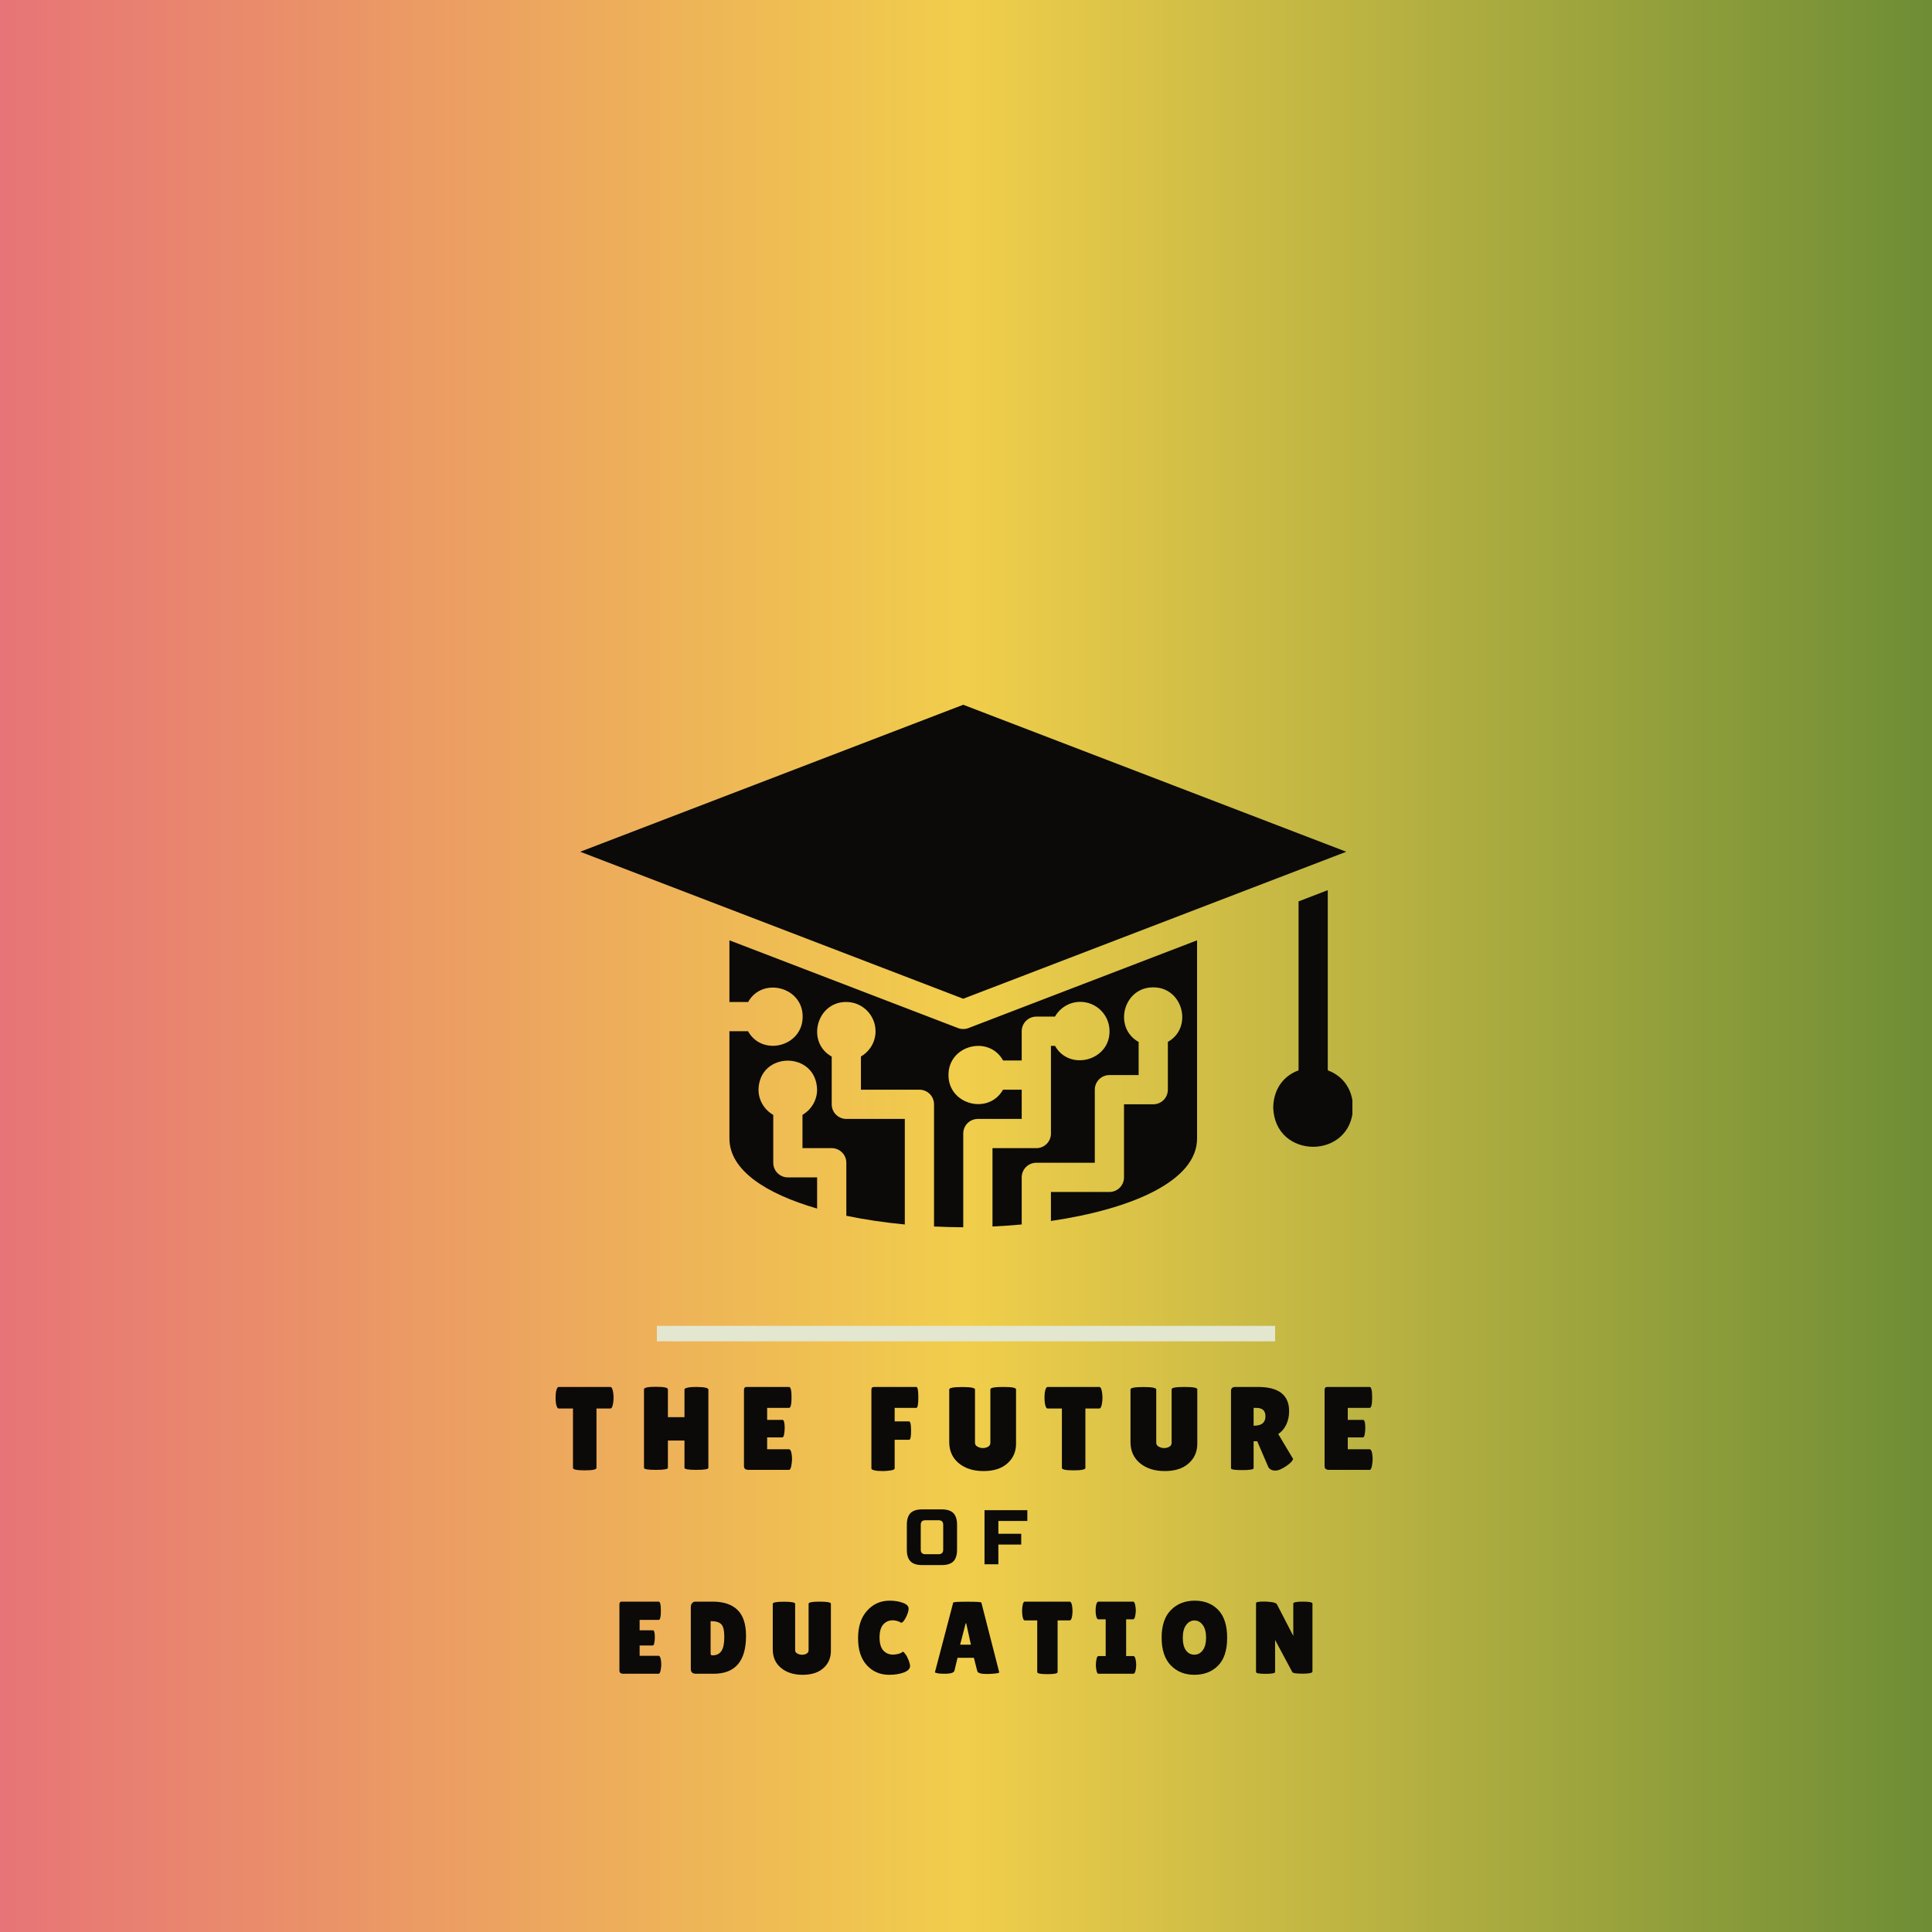 <svg xmlns="http://www.w3.org/2000/svg" xmlns:xlink="http://www.w3.org/1999/xlink" width="500" zoomAndPan="magnify" viewBox="0 0 375 375" height="500" preserveAspectRatio="xMidYMid meet" version="1.0"><defs><g/><linearGradient x1="0" gradientTransform="matrix(0.75, 0, 0, 0.75, 0, 0)" y1="250" x2="500" gradientUnits="userSpaceOnUse" y2="250" id="41e42ad970"><stop stop-opacity="1" stop-color="rgb(90.599%, 45.499%, 46.7%)" offset="0"/><stop stop-opacity="1" stop-color="rgb(90.63%, 45.775%, 46.564%)" offset="0.004"/><stop stop-opacity="1" stop-color="rgb(90.66%, 46.051%, 46.429%)" offset="0.008"/><stop stop-opacity="1" stop-color="rgb(90.691%, 46.326%, 46.294%)" offset="0.012"/><stop stop-opacity="1" stop-color="rgb(90.721%, 46.602%, 46.159%)" offset="0.016"/><stop stop-opacity="1" stop-color="rgb(90.752%, 46.878%, 46.024%)" offset="0.02"/><stop stop-opacity="1" stop-color="rgb(90.782%, 47.154%, 45.888%)" offset="0.023"/><stop stop-opacity="1" stop-color="rgb(90.813%, 47.429%, 45.752%)" offset="0.027"/><stop stop-opacity="1" stop-color="rgb(90.843%, 47.705%, 45.618%)" offset="0.031"/><stop stop-opacity="1" stop-color="rgb(90.874%, 47.981%, 45.482%)" offset="0.035"/><stop stop-opacity="1" stop-color="rgb(90.904%, 48.257%, 45.348%)" offset="0.039"/><stop stop-opacity="1" stop-color="rgb(90.935%, 48.532%, 45.212%)" offset="0.043"/><stop stop-opacity="1" stop-color="rgb(90.965%, 48.808%, 45.078%)" offset="0.047"/><stop stop-opacity="1" stop-color="rgb(90.996%, 49.084%, 44.942%)" offset="0.051"/><stop stop-opacity="1" stop-color="rgb(91.026%, 49.361%, 44.807%)" offset="0.055"/><stop stop-opacity="1" stop-color="rgb(91.057%, 49.635%, 44.672%)" offset="0.059"/><stop stop-opacity="1" stop-color="rgb(91.087%, 49.911%, 44.537%)" offset="0.062"/><stop stop-opacity="1" stop-color="rgb(91.118%, 50.188%, 44.402%)" offset="0.066"/><stop stop-opacity="1" stop-color="rgb(91.148%, 50.464%, 44.266%)" offset="0.07"/><stop stop-opacity="1" stop-color="rgb(91.177%, 50.739%, 44.13%)" offset="0.074"/><stop stop-opacity="1" stop-color="rgb(91.208%, 51.015%, 43.996%)" offset="0.078"/><stop stop-opacity="1" stop-color="rgb(91.238%, 51.291%, 43.86%)" offset="0.082"/><stop stop-opacity="1" stop-color="rgb(91.269%, 51.567%, 43.726%)" offset="0.086"/><stop stop-opacity="1" stop-color="rgb(91.299%, 51.842%, 43.59%)" offset="0.09"/><stop stop-opacity="1" stop-color="rgb(91.33%, 52.118%, 43.456%)" offset="0.094"/><stop stop-opacity="1" stop-color="rgb(91.36%, 52.394%, 43.32%)" offset="0.098"/><stop stop-opacity="1" stop-color="rgb(91.391%, 52.67%, 43.185%)" offset="0.102"/><stop stop-opacity="1" stop-color="rgb(91.422%, 52.945%, 43.05%)" offset="0.105"/><stop stop-opacity="1" stop-color="rgb(91.452%, 53.221%, 42.915%)" offset="0.109"/><stop stop-opacity="1" stop-color="rgb(91.483%, 53.496%, 42.78%)" offset="0.113"/><stop stop-opacity="1" stop-color="rgb(91.513%, 53.772%, 42.645%)" offset="0.117"/><stop stop-opacity="1" stop-color="rgb(91.544%, 54.048%, 42.509%)" offset="0.121"/><stop stop-opacity="1" stop-color="rgb(91.574%, 54.324%, 42.374%)" offset="0.125"/><stop stop-opacity="1" stop-color="rgb(91.605%, 54.599%, 42.238%)" offset="0.129"/><stop stop-opacity="1" stop-color="rgb(91.635%, 54.875%, 42.104%)" offset="0.133"/><stop stop-opacity="1" stop-color="rgb(91.666%, 55.151%, 41.968%)" offset="0.137"/><stop stop-opacity="1" stop-color="rgb(91.696%, 55.428%, 41.833%)" offset="0.141"/><stop stop-opacity="1" stop-color="rgb(91.727%, 55.702%, 41.698%)" offset="0.145"/><stop stop-opacity="1" stop-color="rgb(91.757%, 55.978%, 41.563%)" offset="0.148"/><stop stop-opacity="1" stop-color="rgb(91.788%, 56.255%, 41.428%)" offset="0.152"/><stop stop-opacity="1" stop-color="rgb(91.818%, 56.531%, 41.293%)" offset="0.156"/><stop stop-opacity="1" stop-color="rgb(91.849%, 56.805%, 41.158%)" offset="0.16"/><stop stop-opacity="1" stop-color="rgb(91.879%, 57.082%, 41.023%)" offset="0.164"/><stop stop-opacity="1" stop-color="rgb(91.91%, 57.358%, 40.887%)" offset="0.168"/><stop stop-opacity="1" stop-color="rgb(91.94%, 57.634%, 40.752%)" offset="0.172"/><stop stop-opacity="1" stop-color="rgb(91.971%, 57.909%, 40.616%)" offset="0.176"/><stop stop-opacity="1" stop-color="rgb(92.001%, 58.185%, 40.482%)" offset="0.18"/><stop stop-opacity="1" stop-color="rgb(92.032%, 58.461%, 40.346%)" offset="0.184"/><stop stop-opacity="1" stop-color="rgb(92.062%, 58.737%, 40.211%)" offset="0.188"/><stop stop-opacity="1" stop-color="rgb(92.093%, 59.012%, 40.076%)" offset="0.191"/><stop stop-opacity="1" stop-color="rgb(92.123%, 59.288%, 39.941%)" offset="0.195"/><stop stop-opacity="1" stop-color="rgb(92.152%, 59.564%, 39.806%)" offset="0.199"/><stop stop-opacity="1" stop-color="rgb(92.183%, 59.84%, 39.671%)" offset="0.203"/><stop stop-opacity="1" stop-color="rgb(92.213%, 60.115%, 39.536%)" offset="0.207"/><stop stop-opacity="1" stop-color="rgb(92.244%, 60.391%, 39.401%)" offset="0.211"/><stop stop-opacity="1" stop-color="rgb(92.274%, 60.667%, 39.265%)" offset="0.215"/><stop stop-opacity="1" stop-color="rgb(92.305%, 60.944%, 39.131%)" offset="0.219"/><stop stop-opacity="1" stop-color="rgb(92.336%, 61.218%, 38.995%)" offset="0.223"/><stop stop-opacity="1" stop-color="rgb(92.366%, 61.494%, 38.86%)" offset="0.227"/><stop stop-opacity="1" stop-color="rgb(92.397%, 61.771%, 38.724%)" offset="0.23"/><stop stop-opacity="1" stop-color="rgb(92.427%, 62.047%, 38.589%)" offset="0.234"/><stop stop-opacity="1" stop-color="rgb(92.458%, 62.321%, 38.454%)" offset="0.238"/><stop stop-opacity="1" stop-color="rgb(92.488%, 62.598%, 38.319%)" offset="0.242"/><stop stop-opacity="1" stop-color="rgb(92.519%, 62.872%, 38.184%)" offset="0.246"/><stop stop-opacity="1" stop-color="rgb(92.549%, 63.148%, 38.049%)" offset="0.25"/><stop stop-opacity="1" stop-color="rgb(92.58%, 63.425%, 37.914%)" offset="0.254"/><stop stop-opacity="1" stop-color="rgb(92.61%, 63.701%, 37.779%)" offset="0.258"/><stop stop-opacity="1" stop-color="rgb(92.641%, 63.976%, 37.643%)" offset="0.262"/><stop stop-opacity="1" stop-color="rgb(92.671%, 64.252%, 37.509%)" offset="0.266"/><stop stop-opacity="1" stop-color="rgb(92.702%, 64.528%, 37.373%)" offset="0.27"/><stop stop-opacity="1" stop-color="rgb(92.732%, 64.804%, 37.238%)" offset="0.273"/><stop stop-opacity="1" stop-color="rgb(92.763%, 65.079%, 37.102%)" offset="0.277"/><stop stop-opacity="1" stop-color="rgb(92.793%, 65.355%, 36.967%)" offset="0.281"/><stop stop-opacity="1" stop-color="rgb(92.824%, 65.631%, 36.832%)" offset="0.285"/><stop stop-opacity="1" stop-color="rgb(92.854%, 65.907%, 36.697%)" offset="0.289"/><stop stop-opacity="1" stop-color="rgb(92.885%, 66.182%, 36.562%)" offset="0.293"/><stop stop-opacity="1" stop-color="rgb(92.915%, 66.458%, 36.427%)" offset="0.297"/><stop stop-opacity="1" stop-color="rgb(92.946%, 66.734%, 36.292%)" offset="0.301"/><stop stop-opacity="1" stop-color="rgb(92.976%, 67.01%, 36.157%)" offset="0.305"/><stop stop-opacity="1" stop-color="rgb(93.007%, 67.285%, 36.021%)" offset="0.309"/><stop stop-opacity="1" stop-color="rgb(93.037%, 67.561%, 35.887%)" offset="0.312"/><stop stop-opacity="1" stop-color="rgb(93.066%, 67.838%, 35.751%)" offset="0.316"/><stop stop-opacity="1" stop-color="rgb(93.097%, 68.114%, 35.617%)" offset="0.32"/><stop stop-opacity="1" stop-color="rgb(93.127%, 68.388%, 35.481%)" offset="0.324"/><stop stop-opacity="1" stop-color="rgb(93.158%, 68.665%, 35.345%)" offset="0.328"/><stop stop-opacity="1" stop-color="rgb(93.188%, 68.941%, 35.21%)" offset="0.332"/><stop stop-opacity="1" stop-color="rgb(93.219%, 69.217%, 35.075%)" offset="0.336"/><stop stop-opacity="1" stop-color="rgb(93.25%, 69.492%, 34.94%)" offset="0.34"/><stop stop-opacity="1" stop-color="rgb(93.28%, 69.768%, 34.805%)" offset="0.344"/><stop stop-opacity="1" stop-color="rgb(93.311%, 70.044%, 34.669%)" offset="0.348"/><stop stop-opacity="1" stop-color="rgb(93.341%, 70.32%, 34.535%)" offset="0.352"/><stop stop-opacity="1" stop-color="rgb(93.372%, 70.595%, 34.399%)" offset="0.355"/><stop stop-opacity="1" stop-color="rgb(93.402%, 70.871%, 34.265%)" offset="0.359"/><stop stop-opacity="1" stop-color="rgb(93.433%, 71.147%, 34.129%)" offset="0.363"/><stop stop-opacity="1" stop-color="rgb(93.463%, 71.423%, 33.995%)" offset="0.367"/><stop stop-opacity="1" stop-color="rgb(93.494%, 71.698%, 33.859%)" offset="0.371"/><stop stop-opacity="1" stop-color="rgb(93.524%, 71.974%, 33.725%)" offset="0.375"/><stop stop-opacity="1" stop-color="rgb(93.555%, 72.25%, 33.589%)" offset="0.379"/><stop stop-opacity="1" stop-color="rgb(93.585%, 72.527%, 33.453%)" offset="0.383"/><stop stop-opacity="1" stop-color="rgb(93.616%, 72.801%, 33.318%)" offset="0.387"/><stop stop-opacity="1" stop-color="rgb(93.646%, 73.077%, 33.183%)" offset="0.391"/><stop stop-opacity="1" stop-color="rgb(93.677%, 73.352%, 33.047%)" offset="0.395"/><stop stop-opacity="1" stop-color="rgb(93.707%, 73.628%, 32.913%)" offset="0.398"/><stop stop-opacity="1" stop-color="rgb(93.738%, 73.904%, 32.777%)" offset="0.402"/><stop stop-opacity="1" stop-color="rgb(93.768%, 74.181%, 32.643%)" offset="0.406"/><stop stop-opacity="1" stop-color="rgb(93.799%, 74.455%, 32.507%)" offset="0.41"/><stop stop-opacity="1" stop-color="rgb(93.829%, 74.731%, 32.373%)" offset="0.414"/><stop stop-opacity="1" stop-color="rgb(93.86%, 75.008%, 32.237%)" offset="0.418"/><stop stop-opacity="1" stop-color="rgb(93.89%, 75.284%, 32.103%)" offset="0.422"/><stop stop-opacity="1" stop-color="rgb(93.921%, 75.558%, 31.967%)" offset="0.426"/><stop stop-opacity="1" stop-color="rgb(93.951%, 75.835%, 31.831%)" offset="0.43"/><stop stop-opacity="1" stop-color="rgb(93.982%, 76.111%, 31.696%)" offset="0.434"/><stop stop-opacity="1" stop-color="rgb(94.012%, 76.387%, 31.561%)" offset="0.438"/><stop stop-opacity="1" stop-color="rgb(94.041%, 76.662%, 31.425%)" offset="0.441"/><stop stop-opacity="1" stop-color="rgb(94.072%, 76.938%, 31.291%)" offset="0.445"/><stop stop-opacity="1" stop-color="rgb(94.102%, 77.214%, 31.155%)" offset="0.449"/><stop stop-opacity="1" stop-color="rgb(94.133%, 77.49%, 31.021%)" offset="0.453"/><stop stop-opacity="1" stop-color="rgb(94.164%, 77.765%, 30.885%)" offset="0.457"/><stop stop-opacity="1" stop-color="rgb(94.194%, 78.041%, 30.751%)" offset="0.461"/><stop stop-opacity="1" stop-color="rgb(94.225%, 78.317%, 30.615%)" offset="0.465"/><stop stop-opacity="1" stop-color="rgb(94.255%, 78.593%, 30.481%)" offset="0.469"/><stop stop-opacity="1" stop-color="rgb(94.286%, 78.868%, 30.345%)" offset="0.473"/><stop stop-opacity="1" stop-color="rgb(94.316%, 79.144%, 30.211%)" offset="0.477"/><stop stop-opacity="1" stop-color="rgb(94.347%, 79.42%, 30.075%)" offset="0.48"/><stop stop-opacity="1" stop-color="rgb(94.377%, 79.697%, 29.939%)" offset="0.484"/><stop stop-opacity="1" stop-color="rgb(94.408%, 79.971%, 29.803%)" offset="0.488"/><stop stop-opacity="1" stop-color="rgb(94.438%, 80.247%, 29.669%)" offset="0.492"/><stop stop-opacity="1" stop-color="rgb(94.469%, 80.524%, 29.533%)" offset="0.496"/><stop stop-opacity="1" stop-color="rgb(94.499%, 80.8%, 29.399%)" offset="0.5"/><stop stop-opacity="1" stop-color="rgb(94.098%, 80.6%, 29.332%)" offset="0.504"/><stop stop-opacity="1" stop-color="rgb(93.697%, 80.4%, 29.265%)" offset="0.508"/><stop stop-opacity="1" stop-color="rgb(93.294%, 80.2%, 29.198%)" offset="0.512"/><stop stop-opacity="1" stop-color="rgb(92.892%, 80.002%, 29.131%)" offset="0.516"/><stop stop-opacity="1" stop-color="rgb(92.491%, 79.802%, 29.063%)" offset="0.52"/><stop stop-opacity="1" stop-color="rgb(92.09%, 79.604%, 28.996%)" offset="0.523"/><stop stop-opacity="1" stop-color="rgb(91.689%, 79.404%, 28.929%)" offset="0.527"/><stop stop-opacity="1" stop-color="rgb(91.287%, 79.205%, 28.862%)" offset="0.531"/><stop stop-opacity="1" stop-color="rgb(90.884%, 79.005%, 28.795%)" offset="0.535"/><stop stop-opacity="1" stop-color="rgb(90.483%, 78.807%, 28.728%)" offset="0.539"/><stop stop-opacity="1" stop-color="rgb(90.082%, 78.607%, 28.661%)" offset="0.543"/><stop stop-opacity="1" stop-color="rgb(89.68%, 78.409%, 28.593%)" offset="0.547"/><stop stop-opacity="1" stop-color="rgb(89.279%, 78.209%, 28.526%)" offset="0.551"/><stop stop-opacity="1" stop-color="rgb(88.878%, 78.011%, 28.459%)" offset="0.555"/><stop stop-opacity="1" stop-color="rgb(88.475%, 77.811%, 28.392%)" offset="0.559"/><stop stop-opacity="1" stop-color="rgb(88.074%, 77.612%, 28.325%)" offset="0.562"/><stop stop-opacity="1" stop-color="rgb(87.672%, 77.412%, 28.258%)" offset="0.566"/><stop stop-opacity="1" stop-color="rgb(87.271%, 77.214%, 28.191%)" offset="0.57"/><stop stop-opacity="1" stop-color="rgb(86.87%, 77.014%, 28.122%)" offset="0.574"/><stop stop-opacity="1" stop-color="rgb(86.469%, 76.814%, 28.055%)" offset="0.578"/><stop stop-opacity="1" stop-color="rgb(86.066%, 76.614%, 27.988%)" offset="0.582"/><stop stop-opacity="1" stop-color="rgb(85.664%, 76.416%, 27.921%)" offset="0.586"/><stop stop-opacity="1" stop-color="rgb(85.263%, 76.216%, 27.853%)" offset="0.59"/><stop stop-opacity="1" stop-color="rgb(84.862%, 76.018%, 27.786%)" offset="0.594"/><stop stop-opacity="1" stop-color="rgb(84.46%, 75.818%, 27.719%)" offset="0.598"/><stop stop-opacity="1" stop-color="rgb(84.059%, 75.62%, 27.652%)" offset="0.602"/><stop stop-opacity="1" stop-color="rgb(83.656%, 75.42%, 27.585%)" offset="0.605"/><stop stop-opacity="1" stop-color="rgb(83.255%, 75.221%, 27.518%)" offset="0.609"/><stop stop-opacity="1" stop-color="rgb(82.854%, 75.021%, 27.451%)" offset="0.613"/><stop stop-opacity="1" stop-color="rgb(82.452%, 74.823%, 27.383%)" offset="0.617"/><stop stop-opacity="1" stop-color="rgb(82.051%, 74.623%, 27.316%)" offset="0.621"/><stop stop-opacity="1" stop-color="rgb(81.65%, 74.425%, 27.249%)" offset="0.625"/><stop stop-opacity="1" stop-color="rgb(81.247%, 74.225%, 27.182%)" offset="0.629"/><stop stop-opacity="1" stop-color="rgb(80.846%, 74.026%, 27.115%)" offset="0.633"/><stop stop-opacity="1" stop-color="rgb(80.444%, 73.827%, 27.048%)" offset="0.637"/><stop stop-opacity="1" stop-color="rgb(80.043%, 73.627%, 26.981%)" offset="0.641"/><stop stop-opacity="1" stop-color="rgb(79.642%, 73.427%, 26.913%)" offset="0.645"/><stop stop-opacity="1" stop-color="rgb(79.24%, 73.228%, 26.846%)" offset="0.648"/><stop stop-opacity="1" stop-color="rgb(78.838%, 73.029%, 26.779%)" offset="0.652"/><stop stop-opacity="1" stop-color="rgb(78.436%, 72.83%, 26.712%)" offset="0.656"/><stop stop-opacity="1" stop-color="rgb(78.035%, 72.63%, 26.645%)" offset="0.66"/><stop stop-opacity="1" stop-color="rgb(77.634%, 72.432%, 26.578%)" offset="0.664"/><stop stop-opacity="1" stop-color="rgb(77.232%, 72.232%, 26.511%)" offset="0.668"/><stop stop-opacity="1" stop-color="rgb(76.831%, 72.034%, 26.443%)" offset="0.672"/><stop stop-opacity="1" stop-color="rgb(76.428%, 71.834%, 26.376%)" offset="0.676"/><stop stop-opacity="1" stop-color="rgb(76.027%, 71.635%, 26.309%)" offset="0.68"/><stop stop-opacity="1" stop-color="rgb(75.626%, 71.436%, 26.242%)" offset="0.684"/><stop stop-opacity="1" stop-color="rgb(75.224%, 71.237%, 26.175%)" offset="0.688"/><stop stop-opacity="1" stop-color="rgb(74.823%, 71.037%, 26.106%)" offset="0.691"/><stop stop-opacity="1" stop-color="rgb(74.422%, 70.839%, 26.039%)" offset="0.695"/><stop stop-opacity="1" stop-color="rgb(74.019%, 70.639%, 25.972%)" offset="0.699"/><stop stop-opacity="1" stop-color="rgb(73.618%, 70.439%, 25.905%)" offset="0.703"/><stop stop-opacity="1" stop-color="rgb(73.216%, 70.239%, 25.838%)" offset="0.707"/><stop stop-opacity="1" stop-color="rgb(72.815%, 70.041%, 25.771%)" offset="0.711"/><stop stop-opacity="1" stop-color="rgb(72.414%, 69.841%, 25.703%)" offset="0.715"/><stop stop-opacity="1" stop-color="rgb(72.012%, 69.643%, 25.636%)" offset="0.719"/><stop stop-opacity="1" stop-color="rgb(71.609%, 69.443%, 25.569%)" offset="0.723"/><stop stop-opacity="1" stop-color="rgb(71.208%, 69.244%, 25.502%)" offset="0.727"/><stop stop-opacity="1" stop-color="rgb(70.807%, 69.044%, 25.435%)" offset="0.73"/><stop stop-opacity="1" stop-color="rgb(70.406%, 68.846%, 25.368%)" offset="0.734"/><stop stop-opacity="1" stop-color="rgb(70.004%, 68.646%, 25.301%)" offset="0.738"/><stop stop-opacity="1" stop-color="rgb(69.603%, 68.448%, 25.233%)" offset="0.742"/><stop stop-opacity="1" stop-color="rgb(69.2%, 68.248%, 25.166%)" offset="0.746"/><stop stop-opacity="1" stop-color="rgb(68.799%, 68.05%, 25.099%)" offset="0.75"/><stop stop-opacity="1" stop-color="rgb(68.398%, 67.85%, 25.032%)" offset="0.754"/><stop stop-opacity="1" stop-color="rgb(67.996%, 67.651%, 24.965%)" offset="0.758"/><stop stop-opacity="1" stop-color="rgb(67.595%, 67.451%, 24.898%)" offset="0.762"/><stop stop-opacity="1" stop-color="rgb(67.194%, 67.253%, 24.831%)" offset="0.766"/><stop stop-opacity="1" stop-color="rgb(66.791%, 67.053%, 24.763%)" offset="0.77"/><stop stop-opacity="1" stop-color="rgb(66.389%, 66.853%, 24.696%)" offset="0.773"/><stop stop-opacity="1" stop-color="rgb(65.988%, 66.653%, 24.629%)" offset="0.777"/><stop stop-opacity="1" stop-color="rgb(65.587%, 66.455%, 24.562%)" offset="0.781"/><stop stop-opacity="1" stop-color="rgb(65.186%, 66.255%, 24.495%)" offset="0.785"/><stop stop-opacity="1" stop-color="rgb(64.784%, 66.057%, 24.428%)" offset="0.789"/><stop stop-opacity="1" stop-color="rgb(64.381%, 65.857%, 24.361%)" offset="0.793"/><stop stop-opacity="1" stop-color="rgb(63.98%, 65.659%, 24.294%)" offset="0.797"/><stop stop-opacity="1" stop-color="rgb(63.579%, 65.459%, 24.226%)" offset="0.801"/><stop stop-opacity="1" stop-color="rgb(63.177%, 65.26%, 24.159%)" offset="0.805"/><stop stop-opacity="1" stop-color="rgb(62.776%, 65.06%, 24.092%)" offset="0.809"/><stop stop-opacity="1" stop-color="rgb(62.375%, 64.862%, 24.025%)" offset="0.812"/><stop stop-opacity="1" stop-color="rgb(61.972%, 64.662%, 23.956%)" offset="0.816"/><stop stop-opacity="1" stop-color="rgb(61.571%, 64.464%, 23.889%)" offset="0.82"/><stop stop-opacity="1" stop-color="rgb(61.169%, 64.264%, 23.822%)" offset="0.824"/><stop stop-opacity="1" stop-color="rgb(60.768%, 64.066%, 23.755%)" offset="0.828"/><stop stop-opacity="1" stop-color="rgb(60.367%, 63.866%, 23.688%)" offset="0.832"/><stop stop-opacity="1" stop-color="rgb(59.966%, 63.666%, 23.621%)" offset="0.836"/><stop stop-opacity="1" stop-color="rgb(59.563%, 63.466%, 23.553%)" offset="0.84"/><stop stop-opacity="1" stop-color="rgb(59.161%, 63.268%, 23.486%)" offset="0.844"/><stop stop-opacity="1" stop-color="rgb(58.76%, 63.068%, 23.419%)" offset="0.848"/><stop stop-opacity="1" stop-color="rgb(58.359%, 62.869%, 23.352%)" offset="0.852"/><stop stop-opacity="1" stop-color="rgb(57.957%, 62.669%, 23.285%)" offset="0.855"/><stop stop-opacity="1" stop-color="rgb(57.556%, 62.471%, 23.218%)" offset="0.859"/><stop stop-opacity="1" stop-color="rgb(57.153%, 62.271%, 23.151%)" offset="0.863"/><stop stop-opacity="1" stop-color="rgb(56.752%, 62.073%, 23.083%)" offset="0.867"/><stop stop-opacity="1" stop-color="rgb(56.351%, 61.873%, 23.016%)" offset="0.871"/><stop stop-opacity="1" stop-color="rgb(55.949%, 61.675%, 22.949%)" offset="0.875"/><stop stop-opacity="1" stop-color="rgb(55.548%, 61.475%, 22.882%)" offset="0.879"/><stop stop-opacity="1" stop-color="rgb(55.147%, 61.276%, 22.815%)" offset="0.883"/><stop stop-opacity="1" stop-color="rgb(54.744%, 61.076%, 22.748%)" offset="0.887"/><stop stop-opacity="1" stop-color="rgb(54.343%, 60.878%, 22.681%)" offset="0.891"/><stop stop-opacity="1" stop-color="rgb(53.941%, 60.678%, 22.614%)" offset="0.895"/><stop stop-opacity="1" stop-color="rgb(53.54%, 60.478%, 22.546%)" offset="0.898"/><stop stop-opacity="1" stop-color="rgb(53.139%, 60.278%, 22.479%)" offset="0.902"/><stop stop-opacity="1" stop-color="rgb(52.737%, 60.08%, 22.412%)" offset="0.906"/><stop stop-opacity="1" stop-color="rgb(52.335%, 59.88%, 22.345%)" offset="0.91"/><stop stop-opacity="1" stop-color="rgb(51.933%, 59.682%, 22.278%)" offset="0.914"/><stop stop-opacity="1" stop-color="rgb(51.532%, 59.482%, 22.211%)" offset="0.918"/><stop stop-opacity="1" stop-color="rgb(51.131%, 59.283%, 22.144%)" offset="0.922"/><stop stop-opacity="1" stop-color="rgb(50.729%, 59.084%, 22.076%)" offset="0.926"/><stop stop-opacity="1" stop-color="rgb(50.328%, 58.885%, 22.009%)" offset="0.93"/><stop stop-opacity="1" stop-color="rgb(49.925%, 58.685%, 21.942%)" offset="0.934"/><stop stop-opacity="1" stop-color="rgb(49.524%, 58.487%, 21.875%)" offset="0.938"/><stop stop-opacity="1" stop-color="rgb(49.123%, 58.287%, 21.806%)" offset="0.941"/><stop stop-opacity="1" stop-color="rgb(48.721%, 58.089%, 21.739%)" offset="0.945"/><stop stop-opacity="1" stop-color="rgb(48.32%, 57.889%, 21.672%)" offset="0.949"/><stop stop-opacity="1" stop-color="rgb(47.919%, 57.69%, 21.605%)" offset="0.953"/><stop stop-opacity="1" stop-color="rgb(47.516%, 57.491%, 21.538%)" offset="0.957"/><stop stop-opacity="1" stop-color="rgb(47.115%, 57.292%, 21.471%)" offset="0.961"/><stop stop-opacity="1" stop-color="rgb(46.713%, 57.092%, 21.404%)" offset="0.965"/><stop stop-opacity="1" stop-color="rgb(46.312%, 56.892%, 21.336%)" offset="0.969"/><stop stop-opacity="1" stop-color="rgb(45.911%, 56.693%, 21.269%)" offset="0.973"/><stop stop-opacity="1" stop-color="rgb(45.509%, 56.494%, 21.202%)" offset="0.977"/><stop stop-opacity="1" stop-color="rgb(45.107%, 56.294%, 21.135%)" offset="0.98"/><stop stop-opacity="1" stop-color="rgb(44.705%, 56.096%, 21.068%)" offset="0.984"/><stop stop-opacity="1" stop-color="rgb(44.304%, 55.896%, 21.001%)" offset="0.988"/><stop stop-opacity="1" stop-color="rgb(43.903%, 55.698%, 20.934%)" offset="0.992"/><stop stop-opacity="1" stop-color="rgb(43.501%, 55.498%, 20.866%)" offset="0.996"/><stop stop-opacity="1" stop-color="rgb(43.1%, 55.299%, 20.799%)" offset="1"/></linearGradient><clipPath id="2535752d32"><path d="M 112.5 136.688 L 262.5 136.688 L 262.5 238.688 L 112.5 238.688 Z M 112.5 136.688 " clip-rule="nonzero"/></clipPath></defs><rect x="-37.5" width="450" fill="#ffffff" y="-37.5" height="450" fill-opacity="1"/><rect x="-37.5" fill="url(#41e42ad970)" width="450" y="-37.5" height="450"/><path stroke-linecap="butt" transform="matrix(0.75, 0, 0, 0.75, 127.5, 257.35)" fill="none" stroke-linejoin="miter" d="M 0 2.002 L 160 2.002 " stroke="#e3e7d0" stroke-width="4" stroke-opacity="1" stroke-miterlimit="4"/><g clip-path="url(#2535752d32)"><path fill="#0b0a09" d="M 187.98 199.547 L 232.352 182.516 L 232.352 220.984 C 232.352 229.262 219.551 234.707 203.984 236.988 L 203.984 231.363 L 215.332 231.363 C 216.902 231.363 218.168 230.098 218.168 228.527 L 218.168 214.344 L 223.844 214.344 C 225.414 214.344 226.68 213.074 226.68 211.504 L 226.68 202.23 C 231.625 199.457 229.609 191.602 223.832 191.648 C 218.031 191.617 216.031 199.473 221.008 202.246 C 221.008 202.246 221.008 208.672 221.008 208.672 L 215.336 208.672 C 213.766 208.672 212.5 209.938 212.5 211.508 L 212.5 225.691 L 201.148 225.691 C 199.582 225.691 198.312 226.961 198.312 228.531 L 198.312 237.668 C 196.438 237.844 194.543 237.973 192.641 238.062 L 192.641 222.855 L 201.148 222.855 C 202.719 222.855 203.988 221.586 203.988 220.02 L 203.988 203 L 204.777 203 C 207.555 207.957 215.41 205.906 215.359 200.148 C 215.359 197.008 212.812 194.461 209.676 194.461 C 207.566 194.461 205.746 195.621 204.766 197.324 L 201.148 197.324 C 199.582 197.324 198.312 198.594 198.312 200.164 L 198.312 205.836 L 194.699 205.836 C 191.93 200.848 184.062 202.875 184.102 208.656 C 184.059 214.422 191.898 216.465 194.684 211.508 C 194.684 211.508 198.312 211.508 198.312 211.508 L 198.312 217.184 L 189.801 217.184 C 188.234 217.184 186.965 218.449 186.965 220.02 L 186.965 238.211 C 185.078 238.211 183.184 238.148 181.293 238.062 L 181.293 214.344 C 181.293 212.777 180.023 211.508 178.453 211.508 L 167.105 211.508 L 167.105 205.066 C 168.793 204.082 169.941 202.27 169.941 200.172 C 169.941 197.031 167.395 194.484 164.258 194.484 C 158.484 194.445 156.438 202.309 161.434 205.082 C 161.434 205.082 161.434 214.344 161.434 214.344 C 161.434 215.914 162.703 217.184 164.273 217.184 L 175.621 217.184 L 175.621 237.668 C 171.691 237.297 167.867 236.73 164.273 235.98 L 164.273 225.691 C 164.273 224.125 163.004 222.855 161.434 222.855 L 155.762 222.855 L 155.762 216.391 C 157.449 215.402 158.598 213.59 158.598 211.496 C 158.418 204.004 147.406 203.992 147.223 211.496 C 147.223 213.605 148.387 215.422 150.09 216.406 L 150.09 225.691 C 150.09 227.262 151.355 228.531 152.926 228.531 L 158.602 228.531 L 158.602 234.582 C 148.629 231.691 141.582 227.117 141.582 220.988 L 141.582 200.164 L 145.195 200.164 C 147.984 205.16 155.824 203.109 155.793 197.336 C 155.852 191.586 147.984 189.523 145.211 194.488 C 145.211 194.488 141.582 194.488 141.582 194.488 L 141.582 182.516 L 185.953 199.547 C 186.605 199.797 187.328 199.797 187.984 199.547 Z M 257.719 207.754 L 257.719 172.781 L 252.047 174.961 L 252.047 207.754 C 249.375 208.723 247.227 211.109 247.129 214.926 C 247.395 225.148 262.371 225.148 262.637 214.926 C 262.535 211.109 260.387 208.723 257.719 207.754 Z M 261.312 165.324 L 186.965 136.793 L 112.617 165.324 L 186.965 193.855 Z M 261.312 165.324 " fill-opacity="1" fill-rule="nonzero"/></g><g fill="#0b0a09" fill-opacity="1"><g transform="translate(107.699, 285.3)"><g><path d="M 8.078 -0.375 C 8.078 -0.062 7.316 0.094 5.797 0.094 C 4.273 0.094 3.516 -0.062 3.516 -0.375 L 3.516 -11.906 L 0.766 -11.906 C 0.504 -11.906 0.316 -12.258 0.203 -12.969 C 0.16 -13.312 0.141 -13.656 0.141 -14 C 0.141 -14.352 0.16 -14.703 0.203 -15.047 C 0.316 -15.742 0.504 -16.094 0.766 -16.094 L 10.766 -16.094 C 11.023 -16.094 11.207 -15.742 11.312 -15.047 C 11.363 -14.703 11.391 -14.352 11.391 -14 C 11.391 -13.656 11.363 -13.312 11.312 -12.969 C 11.207 -12.258 11.023 -11.906 10.766 -11.906 L 8.078 -11.906 Z M 8.078 -0.375 "/></g></g></g><g fill="#0b0a09" fill-opacity="1"><g transform="translate(123.841, 285.3)"><g><path d="M 13.656 -0.391 C 13.656 -0.129 12.879 0 11.328 0 C 9.785 0 9.016 -0.129 9.016 -0.391 L 9.016 -5.688 L 5.797 -5.688 L 5.797 -0.391 C 5.797 -0.129 5.02 0 3.469 0 C 1.926 0 1.156 -0.129 1.156 -0.391 L 1.156 -15.641 C 1.156 -15.961 1.926 -16.125 3.469 -16.125 C 5.02 -16.125 5.797 -15.961 5.797 -15.641 L 5.797 -10.234 L 9.016 -10.234 L 9.016 -15.594 C 9.016 -15.812 9.398 -15.961 10.172 -16.047 C 10.566 -16.078 10.957 -16.094 11.344 -16.094 L 12.516 -16.047 C 13.273 -15.961 13.656 -15.812 13.656 -15.594 Z M 13.656 -0.391 "/></g></g></g><g fill="#0b0a09" fill-opacity="1"><g transform="translate(143.248, 285.3)"><g><path d="M 8.625 -9.703 C 8.914 -9.703 9.062 -9.164 9.062 -8.094 C 9.062 -7.77 9.023 -7.391 8.953 -6.953 C 8.891 -6.516 8.766 -6.297 8.578 -6.297 L 5.656 -6.297 L 5.656 -4 L 9.891 -4 C 10.148 -4 10.328 -3.66 10.422 -2.984 C 10.461 -2.691 10.484 -2.379 10.484 -2.047 C 10.484 -1.723 10.438 -1.301 10.344 -0.781 C 10.258 -0.258 10.109 0 9.891 0 L 2.031 0 C 1.445 0 1.156 -0.238 1.156 -0.719 L 1.156 -15.5 C 1.156 -15.895 1.328 -16.094 1.672 -16.094 L 9.906 -16.094 C 10.227 -16.094 10.391 -15.414 10.391 -14.062 C 10.391 -12.707 10.227 -12.031 9.906 -12.031 L 5.656 -12.031 L 5.656 -9.703 Z M 8.625 -9.703 "/></g></g></g><g fill="#0b0a09" fill-opacity="1"><g transform="translate(159.183, 285.3)"><g/></g></g><g fill="#0b0a09" fill-opacity="1"><g transform="translate(168.106, 285.3)"><g><path d="M 9.75 -16.094 C 10.008 -16.094 10.141 -15.414 10.141 -14.062 C 10.141 -12.707 10.008 -12.031 9.75 -12.031 L 5.547 -12.031 L 5.547 -9.406 L 8.344 -9.406 C 8.602 -9.406 8.734 -8.812 8.734 -7.625 C 8.734 -6.438 8.613 -5.844 8.375 -5.844 L 5.547 -5.844 L 5.547 -0.297 C 5.547 -0.086 5.254 0.051 4.672 0.125 C 4.098 0.195 3.625 0.234 3.25 0.234 L 2.156 0.188 C 1.406 0.094 1.031 -0.062 1.031 -0.281 L 1.031 -15.5 C 1.031 -15.75 1.078 -15.91 1.172 -15.984 C 1.273 -16.055 1.43 -16.094 1.641 -16.094 Z M 9.75 -16.094 "/></g></g></g><g fill="#0b0a09" fill-opacity="1"><g transform="translate(183.558, 285.3)"><g><path d="M 8.672 -15.641 C 8.672 -15.941 9.5 -16.094 11.156 -16.094 C 12.82 -16.094 13.656 -15.941 13.656 -15.641 L 13.656 -5.078 C 13.656 -3.516 13.094 -2.238 11.969 -1.25 C 10.852 -0.258 9.312 0.234 7.344 0.234 C 5.375 0.234 3.77 -0.273 2.531 -1.297 C 1.301 -2.316 0.688 -3.691 0.688 -5.422 L 0.688 -15.609 C 0.688 -15.922 1.52 -16.078 3.188 -16.078 C 4.852 -16.078 5.688 -15.922 5.688 -15.609 L 5.688 -5.25 C 5.688 -4.938 5.844 -4.691 6.156 -4.516 C 6.5 -4.328 6.852 -4.234 7.219 -4.234 C 7.594 -4.234 7.926 -4.316 8.219 -4.484 C 8.52 -4.648 8.672 -4.906 8.672 -5.25 Z M 8.672 -15.641 "/></g></g></g><g fill="#0b0a09" fill-opacity="1"><g transform="translate(202.597, 285.3)"><g><path d="M 8.078 -0.375 C 8.078 -0.062 7.316 0.094 5.797 0.094 C 4.273 0.094 3.516 -0.062 3.516 -0.375 L 3.516 -11.906 L 0.766 -11.906 C 0.504 -11.906 0.316 -12.258 0.203 -12.969 C 0.16 -13.312 0.141 -13.656 0.141 -14 C 0.141 -14.352 0.16 -14.703 0.203 -15.047 C 0.316 -15.742 0.504 -16.094 0.766 -16.094 L 10.766 -16.094 C 11.023 -16.094 11.207 -15.742 11.312 -15.047 C 11.363 -14.703 11.391 -14.352 11.391 -14 C 11.391 -13.656 11.363 -13.312 11.312 -12.969 C 11.207 -12.258 11.023 -11.906 10.766 -11.906 L 8.078 -11.906 Z M 8.078 -0.375 "/></g></g></g><g fill="#0b0a09" fill-opacity="1"><g transform="translate(218.739, 285.3)"><g><path d="M 8.672 -15.641 C 8.672 -15.941 9.5 -16.094 11.156 -16.094 C 12.82 -16.094 13.656 -15.941 13.656 -15.641 L 13.656 -5.078 C 13.656 -3.516 13.094 -2.238 11.969 -1.25 C 10.852 -0.258 9.312 0.234 7.344 0.234 C 5.375 0.234 3.77 -0.273 2.531 -1.297 C 1.301 -2.316 0.688 -3.691 0.688 -5.422 L 0.688 -15.609 C 0.688 -15.922 1.52 -16.078 3.188 -16.078 C 4.852 -16.078 5.688 -15.922 5.688 -15.609 L 5.688 -5.25 C 5.688 -4.938 5.844 -4.691 6.156 -4.516 C 6.5 -4.328 6.852 -4.234 7.219 -4.234 C 7.594 -4.234 7.926 -4.316 8.219 -4.484 C 8.52 -4.648 8.672 -4.906 8.672 -5.25 Z M 8.672 -15.641 "/></g></g></g><g fill="#0b0a09" fill-opacity="1"><g transform="translate(237.779, 285.3)"><g><path d="M 5.547 -0.328 C 5.547 -0.078 4.816 0.047 3.359 0.047 C 1.891 0.047 1.156 -0.066 1.156 -0.297 L 1.156 -15.297 C 1.156 -15.828 1.438 -16.094 2 -16.094 L 6.391 -16.094 C 10.422 -16.094 12.438 -14.523 12.438 -11.391 C 12.438 -10.43 12.254 -9.566 11.891 -8.797 C 11.523 -8.023 11.004 -7.41 10.328 -6.953 L 13.219 -2.109 C 13.102 -1.742 12.707 -1.32 12.031 -0.844 C 11.113 -0.188 10.352 0.141 9.75 0.141 C 9.156 0.141 8.711 -0.07 8.422 -0.5 L 6.25 -5.547 L 5.547 -5.547 Z M 5.547 -12.031 L 5.547 -8.578 L 5.656 -8.578 C 7.113 -8.578 7.844 -9.18 7.844 -10.391 C 7.844 -10.941 7.695 -11.352 7.406 -11.625 C 7.125 -11.895 6.664 -12.031 6.031 -12.031 Z M 5.547 -12.031 "/></g></g></g><g fill="#0b0a09" fill-opacity="1"><g transform="translate(255.944, 285.3)"><g><path d="M 8.625 -9.703 C 8.914 -9.703 9.062 -9.164 9.062 -8.094 C 9.062 -7.77 9.023 -7.391 8.953 -6.953 C 8.891 -6.516 8.766 -6.297 8.578 -6.297 L 5.656 -6.297 L 5.656 -4 L 9.891 -4 C 10.148 -4 10.328 -3.66 10.422 -2.984 C 10.461 -2.691 10.484 -2.379 10.484 -2.047 C 10.484 -1.723 10.438 -1.301 10.344 -0.781 C 10.258 -0.258 10.109 0 9.891 0 L 2.031 0 C 1.445 0 1.156 -0.238 1.156 -0.719 L 1.156 -15.5 C 1.156 -15.895 1.328 -16.094 1.672 -16.094 L 9.906 -16.094 C 10.227 -16.094 10.391 -15.414 10.391 -14.062 C 10.391 -12.707 10.227 -12.031 9.906 -12.031 L 5.656 -12.031 L 5.656 -9.703 Z M 8.625 -9.703 "/></g></g></g><g fill="#0b0a09" fill-opacity="1"><g transform="translate(175.421, 303.625)"><g><path d="M 7.656 -7.656 C 7.656 -8.25 7.352 -8.547 6.75 -8.547 L 4.203 -8.547 C 3.598 -8.547 3.297 -8.25 3.297 -7.656 L 3.297 -2.844 C 3.297 -2.25 3.598 -1.953 4.203 -1.953 L 6.75 -1.953 C 7.352 -1.953 7.656 -2.25 7.656 -2.844 Z M 10.344 -2.844 C 10.344 -1.801 10.102 -1.039 9.625 -0.562 C 9.156 -0.082 8.395 0.156 7.344 0.156 L 3.594 0.156 C 2.551 0.156 1.789 -0.082 1.312 -0.562 C 0.832 -1.039 0.594 -1.801 0.594 -2.844 L 0.594 -7.656 C 0.594 -8.695 0.832 -9.457 1.312 -9.938 C 1.789 -10.414 2.551 -10.656 3.594 -10.656 L 7.344 -10.656 C 8.395 -10.656 9.156 -10.414 9.625 -9.938 C 10.102 -9.457 10.344 -8.695 10.344 -7.656 Z M 10.344 -2.844 "/></g></g></g><g fill="#0b0a09" fill-opacity="1"><g transform="translate(190.188, 303.625)"><g><path d="M 3.594 0 L 0.906 0 L 0.906 -10.5 L 9.219 -10.5 L 9.219 -8.406 L 3.594 -8.406 L 3.594 -5.922 L 8.031 -5.922 L 8.031 -3.828 L 3.594 -3.828 Z M 3.594 0 "/></g></g></g><g fill="#0b0a09" fill-opacity="1"><g transform="translate(119.229, 324.875)"><g><path d="M 7.5 -8.438 C 7.75 -8.438 7.875 -7.973 7.875 -7.047 C 7.875 -6.766 7.844 -6.43 7.781 -6.047 C 7.727 -5.672 7.617 -5.484 7.453 -5.484 L 4.922 -5.484 L 4.922 -3.484 L 8.594 -3.484 C 8.82 -3.484 8.977 -3.188 9.062 -2.594 C 9.102 -2.344 9.125 -2.07 9.125 -1.781 C 9.125 -1.5 9.082 -1.129 9 -0.672 C 8.914 -0.223 8.781 0 8.594 0 L 1.766 0 C 1.254 0 1 -0.207 1 -0.625 L 1 -13.484 C 1 -13.828 1.148 -14 1.453 -14 L 8.625 -14 C 8.906 -14 9.047 -13.406 9.047 -12.219 C 9.047 -11.039 8.906 -10.453 8.625 -10.453 L 4.922 -10.453 L 4.922 -8.438 Z M 7.5 -8.438 "/></g></g></g><g fill="#0b0a09" fill-opacity="1"><g transform="translate(133.085, 324.875)"><g><path d="M 1 -0.922 L 1 -12.922 C 1 -13.254 1.082 -13.516 1.25 -13.703 C 1.414 -13.898 1.633 -14 1.906 -14 L 5.234 -14 C 7.359 -14 8.969 -13.461 10.062 -12.391 C 11.164 -11.328 11.719 -9.648 11.719 -7.359 C 11.719 -2.453 9.625 0 5.438 0 L 2.016 0 C 1.336 0 1 -0.305 1 -0.922 Z M 4.844 -10.203 L 4.844 -4.219 C 4.844 -3.938 4.859 -3.758 4.891 -3.688 C 4.93 -3.613 5.055 -3.578 5.266 -3.578 C 5.992 -3.578 6.547 -3.848 6.922 -4.391 C 7.305 -4.941 7.5 -5.852 7.5 -7.125 C 7.5 -8.406 7.301 -9.238 6.906 -9.625 C 6.508 -10.008 5.891 -10.203 5.047 -10.203 Z M 4.844 -10.203 "/></g></g></g><g fill="#0b0a09" fill-opacity="1"><g transform="translate(149.4, 324.875)"><g><path d="M 7.547 -13.594 C 7.547 -13.863 8.266 -14 9.703 -14 C 11.148 -14 11.875 -13.863 11.875 -13.594 L 11.875 -4.422 C 11.875 -3.055 11.383 -1.941 10.406 -1.078 C 9.438 -0.223 8.094 0.203 6.375 0.203 C 4.664 0.203 3.273 -0.238 2.203 -1.125 C 1.129 -2.008 0.594 -3.207 0.594 -4.719 L 0.594 -13.578 C 0.594 -13.848 1.316 -13.984 2.766 -13.984 C 4.211 -13.984 4.938 -13.848 4.938 -13.578 L 4.938 -4.562 C 4.938 -4.289 5.078 -4.078 5.359 -3.922 C 5.648 -3.766 5.957 -3.688 6.281 -3.688 C 6.602 -3.688 6.895 -3.758 7.156 -3.906 C 7.414 -4.051 7.547 -4.27 7.547 -4.562 Z M 7.547 -13.594 "/></g></g></g><g fill="#0b0a09" fill-opacity="1"><g transform="translate(165.955, 324.875)"><g><path d="M 6.719 -14.188 C 7.695 -14.188 8.555 -14.047 9.297 -13.766 C 10.035 -13.492 10.406 -13.125 10.406 -12.656 C 10.406 -12.188 10.227 -11.609 9.875 -10.922 C 9.52 -10.242 9.223 -9.906 8.984 -9.906 C 8.91 -9.906 8.832 -9.941 8.75 -10.016 C 8.664 -10.086 8.469 -10.164 8.156 -10.25 C 7.844 -10.332 7.57 -10.375 7.344 -10.375 C 6.57 -10.375 5.945 -10.098 5.469 -9.547 C 5 -9.004 4.766 -8.172 4.766 -7.047 C 4.766 -5.922 5.004 -5.082 5.484 -4.531 C 5.973 -3.988 6.594 -3.719 7.344 -3.719 C 7.645 -3.719 7.984 -3.758 8.359 -3.844 C 8.742 -3.938 9.02 -4.062 9.188 -4.219 C 9.207 -4.25 9.254 -4.266 9.328 -4.266 C 9.41 -4.266 9.562 -4.113 9.781 -3.812 C 10.008 -3.508 10.219 -3.113 10.406 -2.625 C 10.594 -2.145 10.688 -1.77 10.688 -1.5 C 10.688 -0.977 10.285 -0.562 9.484 -0.25 C 8.68 0.051 7.734 0.203 6.641 0.203 C 4.879 0.203 3.43 -0.414 2.297 -1.656 C 1.16 -2.895 0.594 -4.645 0.594 -6.906 C 0.594 -9.164 1.176 -10.941 2.344 -12.234 C 3.508 -13.535 4.969 -14.188 6.719 -14.188 Z M 6.719 -14.188 "/></g></g></g><g fill="#0b0a09" fill-opacity="1"><g transform="translate(181.171, 324.875)"><g><path d="M 10.406 0.047 C 9.238 0.047 8.609 -0.141 8.516 -0.516 L 7.859 -3.094 L 4.688 -3.094 L 4.094 -0.625 C 4.02 -0.207 3.383 0 2.188 0 C 1.539 0 1.062 -0.035 0.75 -0.109 C 0.445 -0.18 0.297 -0.238 0.297 -0.281 L 3.844 -13.812 C 3.844 -13.926 4.754 -13.984 6.578 -13.984 C 8.398 -13.984 9.312 -13.926 9.312 -13.812 L 12.781 -0.266 C 12.781 -0.172 12.473 -0.094 11.859 -0.031 C 11.242 0.02 10.758 0.047 10.406 0.047 Z M 5.188 -5.641 L 7.281 -5.641 L 6.375 -9.781 L 6.266 -9.781 Z M 5.188 -5.641 "/></g></g></g><g fill="#0b0a09" fill-opacity="1"><g transform="translate(198.265, 324.875)"><g><path d="M 7.016 -0.312 C 7.016 -0.051 6.352 0.078 5.031 0.078 C 3.719 0.078 3.062 -0.051 3.062 -0.312 L 3.062 -10.359 L 0.656 -10.359 C 0.426 -10.359 0.27 -10.664 0.188 -11.281 C 0.145 -11.57 0.125 -11.867 0.125 -12.172 C 0.125 -12.484 0.145 -12.785 0.188 -13.078 C 0.27 -13.691 0.426 -14 0.656 -14 L 9.359 -14 C 9.586 -14 9.75 -13.691 9.844 -13.078 C 9.883 -12.785 9.906 -12.484 9.906 -12.172 C 9.906 -11.867 9.883 -11.57 9.844 -11.281 C 9.75 -10.664 9.586 -10.359 9.359 -10.359 L 7.016 -10.359 Z M 7.016 -0.312 "/></g></g></g><g fill="#0b0a09" fill-opacity="1"><g transform="translate(212.301, 324.875)"><g><path d="M 2.312 -3.438 L 2.312 -10.562 L 0.906 -10.562 C 0.676 -10.562 0.516 -10.848 0.422 -11.422 C 0.379 -11.703 0.359 -11.988 0.359 -12.281 C 0.359 -12.57 0.379 -12.859 0.422 -13.141 C 0.516 -13.711 0.676 -14 0.906 -14 L 7.625 -14 C 7.844 -14 7.992 -13.711 8.078 -13.141 C 8.129 -12.859 8.156 -12.57 8.156 -12.281 C 8.156 -11.988 8.129 -11.703 8.078 -11.422 C 7.992 -10.848 7.844 -10.562 7.625 -10.562 L 6.281 -10.562 L 6.281 -3.438 L 7.688 -3.438 C 7.906 -3.438 8.062 -3.148 8.156 -2.578 C 8.207 -2.297 8.234 -2.008 8.234 -1.719 C 8.234 -1.426 8.207 -1.141 8.156 -0.859 C 8.062 -0.285 7.906 0 7.688 0 L 0.938 0 C 0.707 0 0.555 -0.285 0.484 -0.859 C 0.43 -1.141 0.406 -1.426 0.406 -1.719 C 0.406 -2.008 0.43 -2.297 0.484 -2.578 C 0.555 -3.148 0.707 -3.438 0.938 -3.438 Z M 2.312 -3.438 "/></g></g></g><g fill="#0b0a09" fill-opacity="1"><g transform="translate(224.878, 324.875)"><g><path d="M 6.953 0.203 C 5.078 0.203 3.547 -0.41 2.359 -1.641 C 1.18 -2.867 0.594 -4.66 0.594 -7.016 C 0.594 -9.367 1.191 -11.148 2.391 -12.359 C 3.586 -13.578 5.129 -14.188 7.016 -14.188 C 8.898 -14.188 10.422 -13.586 11.578 -12.391 C 12.734 -11.191 13.312 -9.383 13.312 -6.969 C 13.312 -4.551 12.719 -2.75 11.531 -1.562 C 10.352 -0.383 8.828 0.203 6.953 0.203 Z M 6.953 -10.344 C 6.316 -10.344 5.781 -10.047 5.344 -9.453 C 4.914 -8.867 4.703 -8.047 4.703 -6.984 C 4.703 -5.93 4.906 -5.117 5.312 -4.547 C 5.727 -3.984 6.27 -3.703 6.938 -3.703 C 7.613 -3.703 8.16 -3.988 8.578 -4.562 C 9.004 -5.133 9.219 -5.953 9.219 -7.016 C 9.219 -8.086 9 -8.91 8.562 -9.484 C 8.133 -10.055 7.598 -10.344 6.953 -10.344 Z M 6.953 -10.344 "/></g></g></g><g fill="#0b0a09" fill-opacity="1"><g transform="translate(242.793, 324.875)"><g><path d="M 11.953 -0.438 C 11.953 -0.156 11.328 -0.016 10.078 -0.016 C 8.828 -0.016 8.148 -0.113 8.047 -0.312 L 4.703 -6.562 L 4.703 -0.344 C 4.703 -0.102 4.082 0.016 2.844 0.016 C 1.613 0.016 1 -0.102 1 -0.344 L 1 -13.719 C 1 -13.914 1.523 -14.016 2.578 -14.016 C 2.992 -14.016 3.477 -13.977 4.031 -13.906 C 4.582 -13.832 4.922 -13.695 5.047 -13.5 L 8.234 -7.344 L 8.234 -13.625 C 8.234 -13.875 8.852 -14 10.094 -14 C 11.332 -14 11.953 -13.875 11.953 -13.625 Z M 11.953 -0.438 "/></g></g></g></svg>